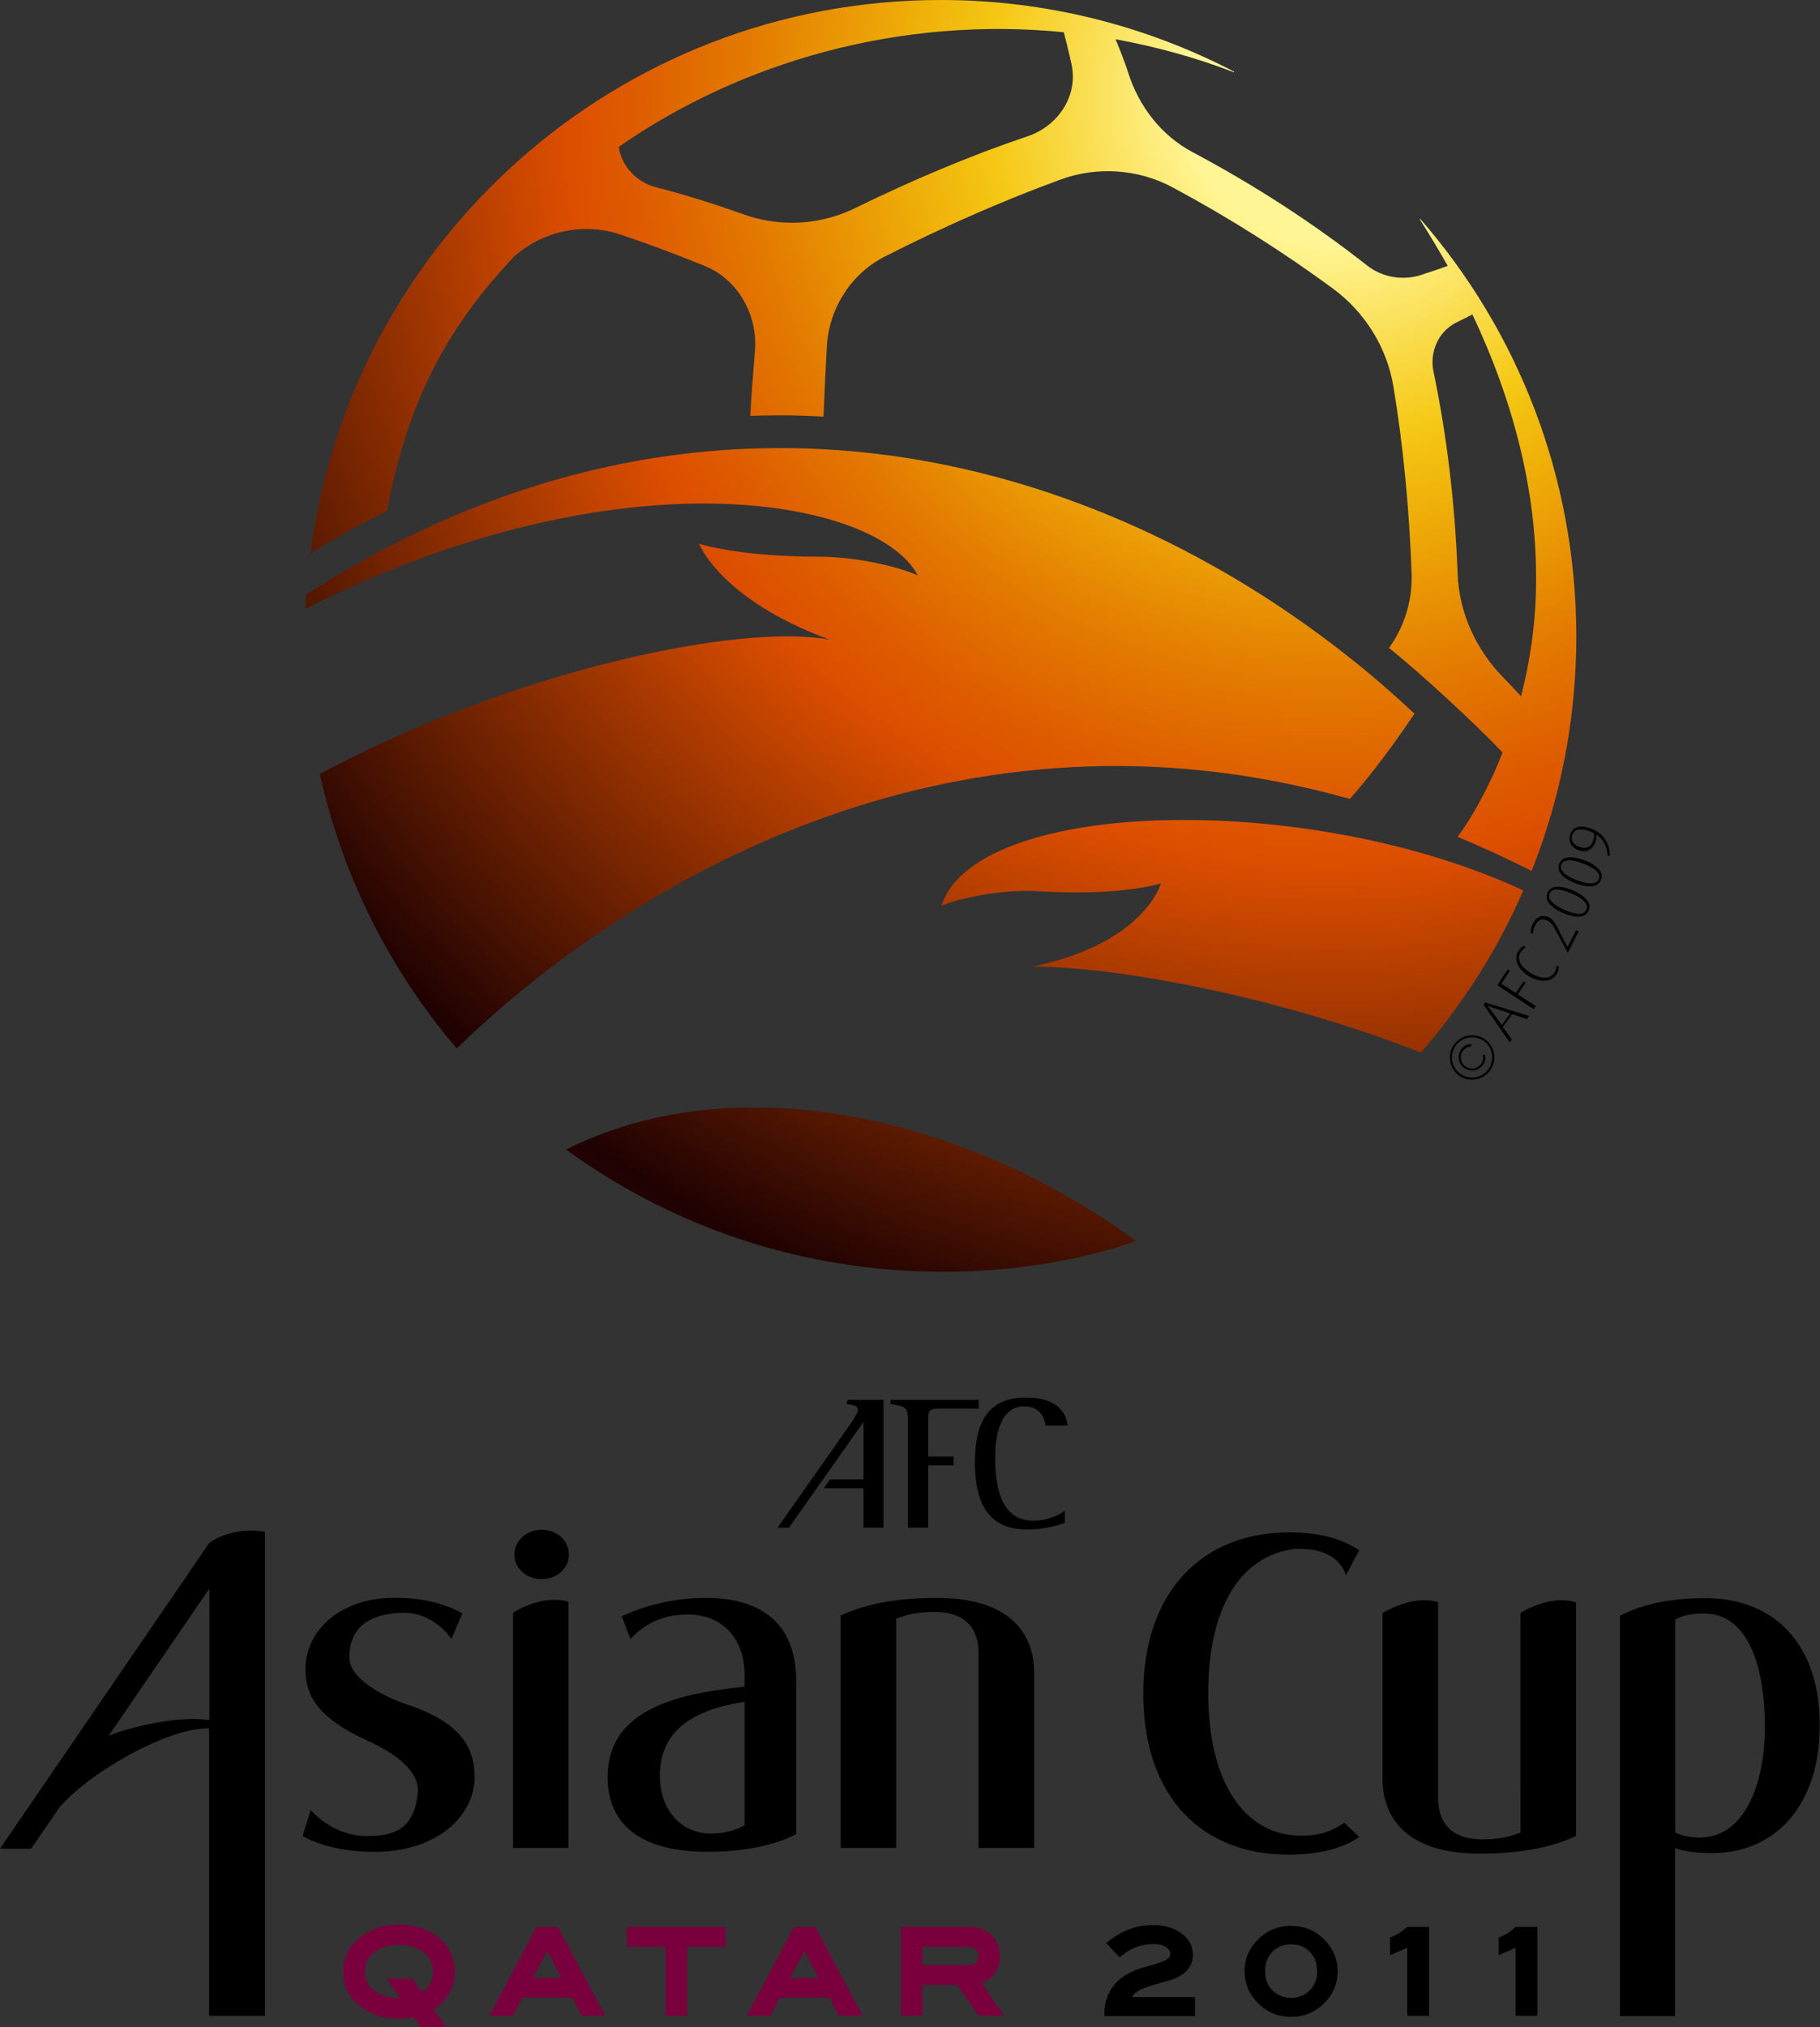 <?xml version="1.0" encoding="utf-8"?>
<!-- Generator: Adobe Illustrator 23.0.4, SVG Export Plug-In . SVG Version: 6.00 Build 0)  -->
<!DOCTYPE svg PUBLIC "-//W3C//DTD SVG 1.1//EN" "http://www.w3.org/Graphics/SVG/1.1/DTD/svg11.dtd">
<svg version="1.1" id="Layer_1" xmlns:x="http://ns.adobe.com/Extensibility/1.0/" xmlns:i="http://ns.adobe.com/AdobeIllustrator/10.0/" xmlns:graph="http://ns.adobe.com/Graphs/1.0/"
	 xmlns="http://www.w3.org/2000/svg" xmlns:xlink="http://www.w3.org/1999/xlink" x="0px" y="0px" viewBox="0 0 700.6 780"
	 style="enable-background:new 0 0 700.6 780;" xml:space="preserve">
<rect x="0" y="0" width="700.6" height="780" fill="#333333" stroke="none"/>
<style type="text/css">
	.st0{fill-rule:evenodd;clip-rule:evenodd;}
	.st1{fill:#79003C;}
	.st2{fill:url(#SVGID_1_);}
	.st3{fill:url(#SVGID_2_);}
	.st4{fill:url(#SVGID_3_);}
	.st5{fill:url(#SVGID_4_);}
</style>
<path class="st0" d="M409.9,585.9c-1.7,0.7-7.5,2.6-14.5,2.6c-14.5,0-20.1-9.5-20.1-25.9c0-13.6,3.9-24.9,19.6-24.9
	c11.1,0,15.4,5,16.1,10.8h-8.5c-0.3-2.4-1.8-7.4-8.2-7.4c-9.7,0-11.2,12.1-11.2,19.7c0,8.1,0.9,24.3,14.5,24.3
	c6.2,0,10.5-2.5,12.3-3.9V585.9z"/>
<path class="st0" d="M357.3,560.3v-14.5c0-3.5,0.9-3.8,4.5-3.8h15l-0.1-3.4h-33.9v1.6c6.5,1.1,6.7,1.1,6.7,8.3v39.3h7.8v-24h9.8
	v-3.4H357.3z"/>
<path d="M326.3,538.6l-0.5,1.6c2.7,0.4,5.2,0.5,4.2,3.4c-0.2,0.5-1.8,3.1-2.7,4.4l-28,39.8h4.4l28.7-40.7v22.1h-12.9l-2.4,3.4h15.3
	v15.2h7.7v-49.2H326.3z"/>
<polygon class="st1" points="241.4,749.1 256.2,749.1 256.2,775.6 264.5,775.6 264.5,749.1 279.3,749.1 279.3,741.4 241.4,741.4 "/>
<path class="st1" d="M175.1,758.5c0-5.5-2.3-10.1-6.9-13.5c-3.9-3-8.8-4.5-14.5-4.5c-5.7,0-10.6,1.5-14.6,4.5c-4.6,3.5-7,8.1-7,13.6
	c0,5.6,2.3,10.1,6.9,13.6c3.9,3,8.8,4.5,14.6,4.5c2,0,3.8-0.2,5.6-0.5l2.8,4h9.9l-4.9-7c0.5-0.3,0.9-0.6,1.3-0.9
	C172.8,768.7,175.1,764.1,175.1,758.5z M163.3,765.8c-0.3,0.2-0.7,0.4-1,0.6l-3.6-5.1h-9.9l5.2,7.4c-0.1,0-0.2,0-0.4,0
	c-4.1,0-7.3-1-9.7-2.9c-2.3-1.9-3.4-4.3-3.4-7.3c0-3,1.1-5.3,3.5-7.2c2.5-2,5.7-3,9.6-3c3.6,0,6.7,0.9,9.1,2.6c2.7,2,4,4.4,4,7.6
	C166.7,761.5,165.6,763.9,163.3,765.8z"/>
<path class="st1" d="M214.8,741.4h-8.3l-18.1,34.2h9.1l3.6-7h19.2l3.6,7h9.1L214.8,741.4z M205.2,761l5.5-10.3l5.4,10.3H205.2z"/>
<path class="st1" d="M313.9,741.4h-8.3l-18.1,34.2h9.1l3.6-7h19.1l3.6,7h9.1L313.9,741.4z M304.2,761l5.5-10.3l5.4,10.3H304.2z"/>
<path d="M535.1,745.5v6.8l6.6-2.9v26.2h8.4v-34.2h-8.4C540.1,742.8,538.3,744.3,535.1,745.5z"/>
<path d="M576.9,745.5v6.8l6.5-2.9v26.2h8.4v-34.2h-8.4C581.9,742.8,580.1,744.3,576.9,745.5z"/>
<path d="M436,768.3c0.8-3.3,10.8-5.2,13.8-6.2c5.9-1.7,9.5-5.1,9.4-10c0-3.3-1.6-6.3-4.5-8.3c-2.9-2.1-6.6-3.1-11-3.1
	c-6,0-11.6,2-16.7,6l-1.2,0.9l5.2,5.5l1-0.8c3.5-2.8,7.3-4.2,11.6-4.3c2.6,0,4.1,0.4,5.3,1.2c1.2,0.8,1.6,1.6,1.6,2.6
	c0,0.9-0.4,1.5-1.6,2.3c-2.6,1.3-8,2.7-9.7,3.2c-8.8,2.7-13.8,8.6-14.1,17l0,1.4H460v-7.3H436z"/>
<path d="M497,741c-4.9,0-9.1,1.7-12.5,5c-3.6,3.5-5.4,7.6-5.4,12.4c0,4.8,1.8,9,5.3,12.5c3.5,3.4,7.7,5.1,12.6,5.1
	c4.9,0,9.1-1.7,12.6-5.1c3.5-3.4,5.3-7.6,5.3-12.4c0-4.8-1.8-8.9-5.3-12.4C506.2,742.7,501.9,741,497,741z M504.2,765.8
	c-1.9,1.9-4.3,2.9-7.2,2.9c-2.9,0-5.3-1-7.2-2.9c-1.9-1.9-2.8-4.4-2.8-7.4c0-3,0.9-5.4,2.8-7.4c1.9-1.9,4.3-2.9,7.2-2.9
	c3,0,5.4,1,7.2,2.9c1.9,1.9,2.8,4.4,2.8,7.4C507.1,761.5,506.1,763.9,504.2,765.8z"/>
<path class="st1" d="M377.8,762.9c1.8-0.6,3.3-1.5,4.4-2.8c1.8-1.9,2.7-4.4,2.7-7.4c0-3.4-1.1-6.2-3.3-8.2c-2.1-2-5.1-3.1-8.7-3.1
	h-26.1v34.2h8.2v-11.9h13.4l8.4,11.9h9.7L377.8,762.9z M372.1,756.1h-17.1v-7h16.7c4.4,0,4.9,1.8,4.9,3.7
	C376.5,754.4,376,756.1,372.1,756.1z"/>
<path d="M197.5,711c0,0,0-90.5,0-90.5c12.5-7.6,21.3-4.2,21.3-4.2V711H197.5z"/>
<path d="M376.7,711v-75c0-7.7-3.5-15.8-17-15.8c-7,0-10.7,1.1-14.7,2.6V711h-21.4v-89.4c8.9-4.2,21-6.8,37-6.8
	c28.2,0,37.5,13.7,37.5,28.9V711H376.7z"/>
<path d="M553.6,691.9c0,7.7,3.5,15.8,17,15.8c7,0,10.7-1.1,14.7-2.6c0,0-0.1-84.5,0-84.5c12.9-7.7,21.4-4,21.4-4v89.8
	c-8.9,4.2-21,6.8-37,6.8c-28.2,0-37.5-13.7-37.5-28.9v-63.7c13.4-7.6,21.4-4.1,21.4-4.1L553.6,691.9z"/>
<path d="M156.6,655.8c-9.3-3.1-21.9-10-22.1-17.7c-0.2-7.2,2.7-15.7,16.7-17.3c0.1,0,0.3,0,0.4-0.1c1.3-0.1,2.7-0.2,4.2-0.2
	c11.9,0.3,18,10.2,18,10.2l3.2-7.7l1-2.2c-7-3.9-15.8-6.3-27.6-6c-20.1,0.5-33.2,13.1-32.8,28.1c0.2,9.8,5,18.3,24,26.9
	c11.9,5.4,20.1,12.3,19.2,20.3c-1.6,15.1-10.9,16.6-21.4,16.3c-12.3-0.8-19.8-10-19.8-10l-3.1,10c6.3,3.7,17,6.4,29.3,6.1
	c23.1-0.6,37.3-14.2,36.9-29.6C182.3,672,177.3,662.7,156.6,655.8"/>
<path d="M271.8,614.8c-8.6,0-15.9,1.4-21.9,3.1l0,0h-0.1c-4.3,1.3-7.9,2.8-10.5,4l0.2,0.4l0,0l3.2,8.4c0,0,5.6-7.3,16.5-9.1
	c1.9-0.2,3.8-0.4,5.7-0.4c14.1,0,21.7,10.5,21.7,22.7v5.1c-28.7,2.8-52.7,10-52.7,34.8c0,18.2,12.8,28.7,38.5,28.7
	c14.7,0,26.6-2.8,34.1-6.8v-58.5C306.6,623.1,291.2,614.8,271.8,614.8 M286.6,702.3c-3.1,1.9-7.9,3.2-12.8,3.2
	c-12.4,0-19.8-10-19.8-22.2c0-17.2,12.5-25.5,32.6-28.5V702.3z"/>
<path d="M500.9,706.3c-21.5,0-35.8-20-35.8-54.9c0-33.2,12.7-52.8,33-55.4c0,0,0.1,0,0.1,0c17.4-1.1,19.9,10.1,19.9,10.1l5.1-9.6
	l-0.1-0.1c-6.3-4.2-14.8-6.8-26.9-6.8c-33.3,0-56.1,22.8-56.1,62c0,40,22.7,62,55.9,62c11.8,0,21.1-2.5,27.2-6.8l-5.7-5.5
	C512.9,704.4,508.6,706.3,500.9,706.3"/>
<path d="M208.5,607.6c-5.8,0-10.5-4.2-10.5-9.4c0-5.4,4.7-9.6,10.5-9.6c6,0,10.5,4.2,10.5,9.6C219,603.4,214.4,607.6,208.5,607.6"/>
<path d="M80.6,593.6c0,0-80.6,117.7-80.6,117.7h12l10.9-15.9c3-3.5,11.9-12.5,30.4-22.1c14.4-7.2,22.9-8.4,27.2-8.3v110.6H102V589.4
	C102,589.4,90.6,586.8,80.6,593.6z M47.6,665.8c0,0-2.4,0.7-5.8,2.1l38.8-56.7v50.6C75.7,661.1,65.1,660.8,47.6,665.8z"/>
<path d="M659,713c-5.4,0-11-0.7-14.2-1.9v64.6h-21.2v-154c7.2-3.8,17.7-6.8,32.7-6.8c27.5,0,44.2,18.6,44.2,48.7
	C700.6,694.3,683.7,713,659,713 M655.9,620.8c-4.7,0-8.1,0.8-11,2.3v82c2.4,1.2,5.6,1.9,9.5,1.9c16.8,0,25-19.9,25-42.8
	C679.3,641.6,673.2,620.8,655.9,620.8"/>
<radialGradient id="SVGID_1_" cx="511.624" cy="743.538" r="722.432" gradientTransform="matrix(1 0 0 -1 0 781.898)" gradientUnits="userSpaceOnUse">
	<stop  offset="7.692310e-02" style="stop-color:#FFF594"/>
	<stop  offset="0.181" style="stop-color:#F5C814"/>
	<stop  offset="0.226" style="stop-color:#EEAE08"/>
	<stop  offset="0.311" style="stop-color:#E37A00"/>
	<stop  offset="0.374" style="stop-color:#DE5A00"/>
	<stop  offset="0.407" style="stop-color:#DC4E00"/>
	<stop  offset="0.681" style="stop-color:#200202"/>
	<stop  offset="1" style="stop-color:#74264F"/>
</radialGradient>
<path class="st2" d="M519.6,307.4c4.8-5.4,13.4-15.7,24.5-32.2c0.1-0.2,0.3-0.4,0.4-0.6c-59.6-56-146.4-102.2-244.2-102.2
	c-58,0-119.9,16.2-182.4,56.3c-0.1,1.8-0.2,3.7-0.3,5.5c121.7-61.4,220.4-42.1,235.7-12.8c-7.9-3.6-24.5-7.2-37.7-7.2
	c-31.7,0-46.5-5-46.5-5s8.1,21.4,50.2,36.9c-34.7-6.4-121.7,11.8-196.2,51.7c8.8,39.7,27.2,75.7,52.7,105.6
	C244.6,336.8,369.7,265.1,519.6,307.4z"/>
<radialGradient id="SVGID_2_" cx="511.624" cy="743.538" r="722.431" gradientTransform="matrix(1 0 0 -1 0 781.898)" gradientUnits="userSpaceOnUse">
	<stop  offset="7.692310e-02" style="stop-color:#FFF594"/>
	<stop  offset="0.181" style="stop-color:#F5C814"/>
	<stop  offset="0.226" style="stop-color:#EEAE08"/>
	<stop  offset="0.311" style="stop-color:#E37A00"/>
	<stop  offset="0.374" style="stop-color:#DE5A00"/>
	<stop  offset="0.407" style="stop-color:#DC4E00"/>
	<stop  offset="0.681" style="stop-color:#200202"/>
	<stop  offset="1" style="stop-color:#74264F"/>
</radialGradient>
<path class="st3" d="M546.7,84.2c0,0-0.2,0.1-0.2,0.1c3.8,6,7.4,12,10.8,18c-2.4,0.9-8.4,2.9-9.1,3.1c-7.4,2.8-15.8,1.6-22-3.3
	c-20.6-16.2-43.3-30.9-67.2-43.6c-12-6.4-20.6-17.6-24.7-30.5c-1.2-3.9-4.5-12.2-4.9-12.9c15.3,2.8,30.5,6.9,45.6,12.7
	c0,0,0.1-0.2,0.1-0.2C441.3,10,402.9,0,362.1,0c-124.4,0-227,92.8-242.6,212.9c9.8-6,19.6-11.4,29.5-16.3
	c8.2-44,24.3-71.7,48.8-97.8c11.1-9.9,26.7-13.3,40.9-8.6c9.9,3.3,20.7,7.3,32.5,12.1c13,5.3,20.6,18.9,19.4,33
	c-0.7,8.1-1.3,16.3-1.8,24.7c3.9-0.1,7.7-0.2,11.6-0.2c5.6,0,11.1,0.2,16.6,0.5c0.4-9.3,0.8-18.3,1.3-27.2
	c0.9-14.6,9.4-27.9,22.5-34.5c23.1-11.7,45.8-21.6,67.4-29.5c14.2-5.2,30.1-4.1,43.4,3.1c21.6,11.6,42.3,24.7,61.6,38.9
	c12.3,9.1,20.7,22.6,23.2,37.7c3.8,22.8,6.1,47.1,7,72.1c0.3,10.3-2.8,20.2-8.7,28.4c12.8,10.3,32.9,28.9,43.7,40.2
	c-3.5,9.3-10.2,22.9-17.3,32.5c9.4,3.9,18.9,8.3,28.5,13.1c11.1-27.9,17.2-58.4,17.2-90.3C606.7,183.2,584.1,127.1,546.7,84.2z
	 M395.4,52.5C374,59.7,351.8,69,329.1,80.1c-7.6,3.7-15.9,5.6-24.2,5.6c-6.4,0-12.8-1.1-18.9-3.3c-12-4.3-23.1-7.7-33.3-10.3
	c-7.9-2-13.6-8.5-14.5-15.6c47.6-33.1,108.9-50.3,171.3-44.1c0.1,0.3,2.1,8.2,3,12.4C415.1,37,407.2,48.6,395.4,52.5z M585.5,267.9
	c-2.2-2.4-4.4-4.8-6.9-7.3c-10.5-10.8-17-25-17.5-40c-1-27.1-4.2-53.3-9.3-77.7c-1.5-7.4,1.8-15.1,8.4-18.6c0.8-0.4,5.8-2.9,6.6-3.3
	c16.1,34,24.5,68.1,24.5,100.9C591.4,237.5,589.4,252.9,585.5,267.9z"/>
<radialGradient id="SVGID_3_" cx="511.624" cy="743.529" r="722.414" gradientTransform="matrix(1 0 0 -1 0 781.898)" gradientUnits="userSpaceOnUse">
	<stop  offset="7.692310e-02" style="stop-color:#FFF594"/>
	<stop  offset="0.181" style="stop-color:#F5C814"/>
	<stop  offset="0.226" style="stop-color:#EEAE08"/>
	<stop  offset="0.311" style="stop-color:#E37A00"/>
	<stop  offset="0.374" style="stop-color:#DE5A00"/>
	<stop  offset="0.407" style="stop-color:#DC4E00"/>
	<stop  offset="0.681" style="stop-color:#200202"/>
	<stop  offset="1" style="stop-color:#74264F"/>
</radialGradient>
<path class="st4" d="M217.9,442.3c81.6,59.2,172.6,51.8,219.4,35.2c-43.3-31.8-96.8-51.4-147.1-51.4
	C264.6,426.1,240,431.2,217.9,442.3z"/>
<radialGradient id="SVGID_4_" cx="511.624" cy="743.54" r="722.433" gradientTransform="matrix(1 0 0 -1 0 781.898)" gradientUnits="userSpaceOnUse">
	<stop  offset="7.692310e-02" style="stop-color:#FFF594"/>
	<stop  offset="0.181" style="stop-color:#F5C814"/>
	<stop  offset="0.226" style="stop-color:#EEAE08"/>
	<stop  offset="0.311" style="stop-color:#E37A00"/>
	<stop  offset="0.374" style="stop-color:#DE5A00"/>
	<stop  offset="0.407" style="stop-color:#DC4E00"/>
	<stop  offset="0.681" style="stop-color:#200202"/>
	<stop  offset="1" style="stop-color:#74264F"/>
</radialGradient>
<path class="st5" d="M362.4,348.5c7.4-3.2,24.2-6.4,37.3-5.6c32,2,47.2-3,47.2-3s-6.2,23-49.3,32c31,0,92.9,10.9,149.4,33.1
	c16.1-18.6,29.5-39.6,39.4-62.4c-39.5-18.3-88.3-27.1-130.4-27.1C408.3,315.4,369.3,326.8,362.4,348.5z"/>
<path d="M573.6,411.9c-2.8,3.8-8.2,4.7-12,1.9c-3.8-2.8-4.6-8.2-1.8-12c2.8-3.8,8.2-4.6,12-1.8C575.6,402.8,576.4,408.1,573.6,411.9
	z M560.4,402.3c-2.5,3.4-1.8,8.3,1.7,10.8c3.4,2.5,8.3,1.8,10.8-1.7c2.5-3.5,1.8-8.3-1.6-10.8C567.8,398.1,563,398.8,560.4,402.3z
	 M570.8,409.8c-1.7,2.3-4.9,2.7-7.2,1.1c-2.3-1.7-2.8-4.9-1.1-7.2c0.9-1.3,2.3-2,3.8-2l0.1,0.9c-1.2,0.1-2.4,0.6-3.2,1.7
	c-1.4,1.9-1,4.6,0.9,6c1.9,1.4,4.6,1,6-0.9c0.8-1,1-2.4,0.7-3.5l0.8-0.2C572,407,571.8,408.6,570.8,409.8z"/>
<path d="M587.8,392.1l-5.7-1.9l-3.6,4.9l3.5,4.9l-0.8,1.1l-10.1-14.5l0.6-0.9l16.9,5.2L587.8,392.1z M574.5,387.7
	c-1.4-0.5-1.9-0.8-1.9-0.8l0,0c0,0,0.4,0.5,1.3,1.7l4.2,5.8l3.3-4.5L574.5,387.7z"/>
<path d="M578,378.5l5.5,3.6l3-4.5l0.8,0.5l-3,4.5l6.9,4.5l-0.8,1.2l-14-9.2l4-6.1l0.8,0.5L578,378.5z"/>
<path d="M599.2,374.8c-1.9,3.2-6.3,3.3-10.5,0.9c-4.1-2.4-6.2-6.4-4.3-9.6c0.7-1.3,1.6-1.9,2.3-2.2l0.5,0.8
	c-0.6,0.3-1.3,0.8-1.9,1.8c-1.8,3,0.8,6,4.1,8c3.4,2,7.2,2.6,9-0.3c0.5-0.9,0.7-1.7,0.7-2.5l0.9,0.1
	C600.1,372.5,599.9,373.7,599.2,374.8z"/>
<path d="M603.5,366.6l-4.9-9.1c-1.1-2.1-2-2.9-3-3.3c-2-1-3.5-0.4-4.7,1.9c-0.6,1.2-0.7,2.1-0.7,3l-1,0c0-1.2,0.2-2.3,1-3.9
	c1.1-2.3,3.5-3.5,6-2.3c1,0.5,2.1,1.7,3.3,3.9l3.9,7.6l3.3-6.5l1,0.5L603.5,366.6z"/>
<path d="M611.5,350.4c-1.5,3.5-6.4,2.4-9.8,0.9c-3.4-1.5-7.5-4.2-6-7.8c1.5-3.5,6.4-2.4,9.8-0.9
	C608.9,344.1,613.1,346.8,611.5,350.4z M596.5,343.8c-1.2,2.8,3.1,5.1,5.8,6.3c2.7,1.2,7.2,2.7,8.4-0.1c1.2-2.8-3-5.1-5.7-6.2
	C602.3,342.6,597.7,341,596.5,343.8z"/>
<path d="M616.3,338.5c-1.4,3.6-6.2,2.7-9.7,1.4c-3.5-1.3-7.7-3.8-6.4-7.5c1.4-3.6,6.2-2.7,9.7-1.4
	C613.4,332.3,617.7,334.9,616.3,338.5z M601,332.7c-1.1,2.8,3.4,5,6.1,6c2.7,1,7.3,2.3,8.4-0.5c1.1-2.8-3.3-4.9-6-5.9
	C606.8,331.2,602,329.9,601,332.7z"/>
<path d="M619.7,329.2l-0.9,0.1c-0.1-2.3-0.6-5.6-4.3-8.2c0.1,0.8,0,1.7-0.3,2.7c-0.9,2.9-3.3,4.4-6.4,3.4c-2.4-0.8-4.3-2.9-3.4-6
	c0.9-2.9,3.6-3.9,7.4-2.6C619,320.8,619.7,327.1,619.7,329.2z M605.2,321.4c-0.7,2.3,0.9,3.8,2.9,4.5c2.6,0.8,4.4,0,5.2-2.6
	c0.4-1.2,0.4-2.1,0.3-2.7c-0.8-0.4-1.5-0.7-2.3-1C608.2,318.6,605.9,319.1,605.2,321.4z"/>
</svg>
